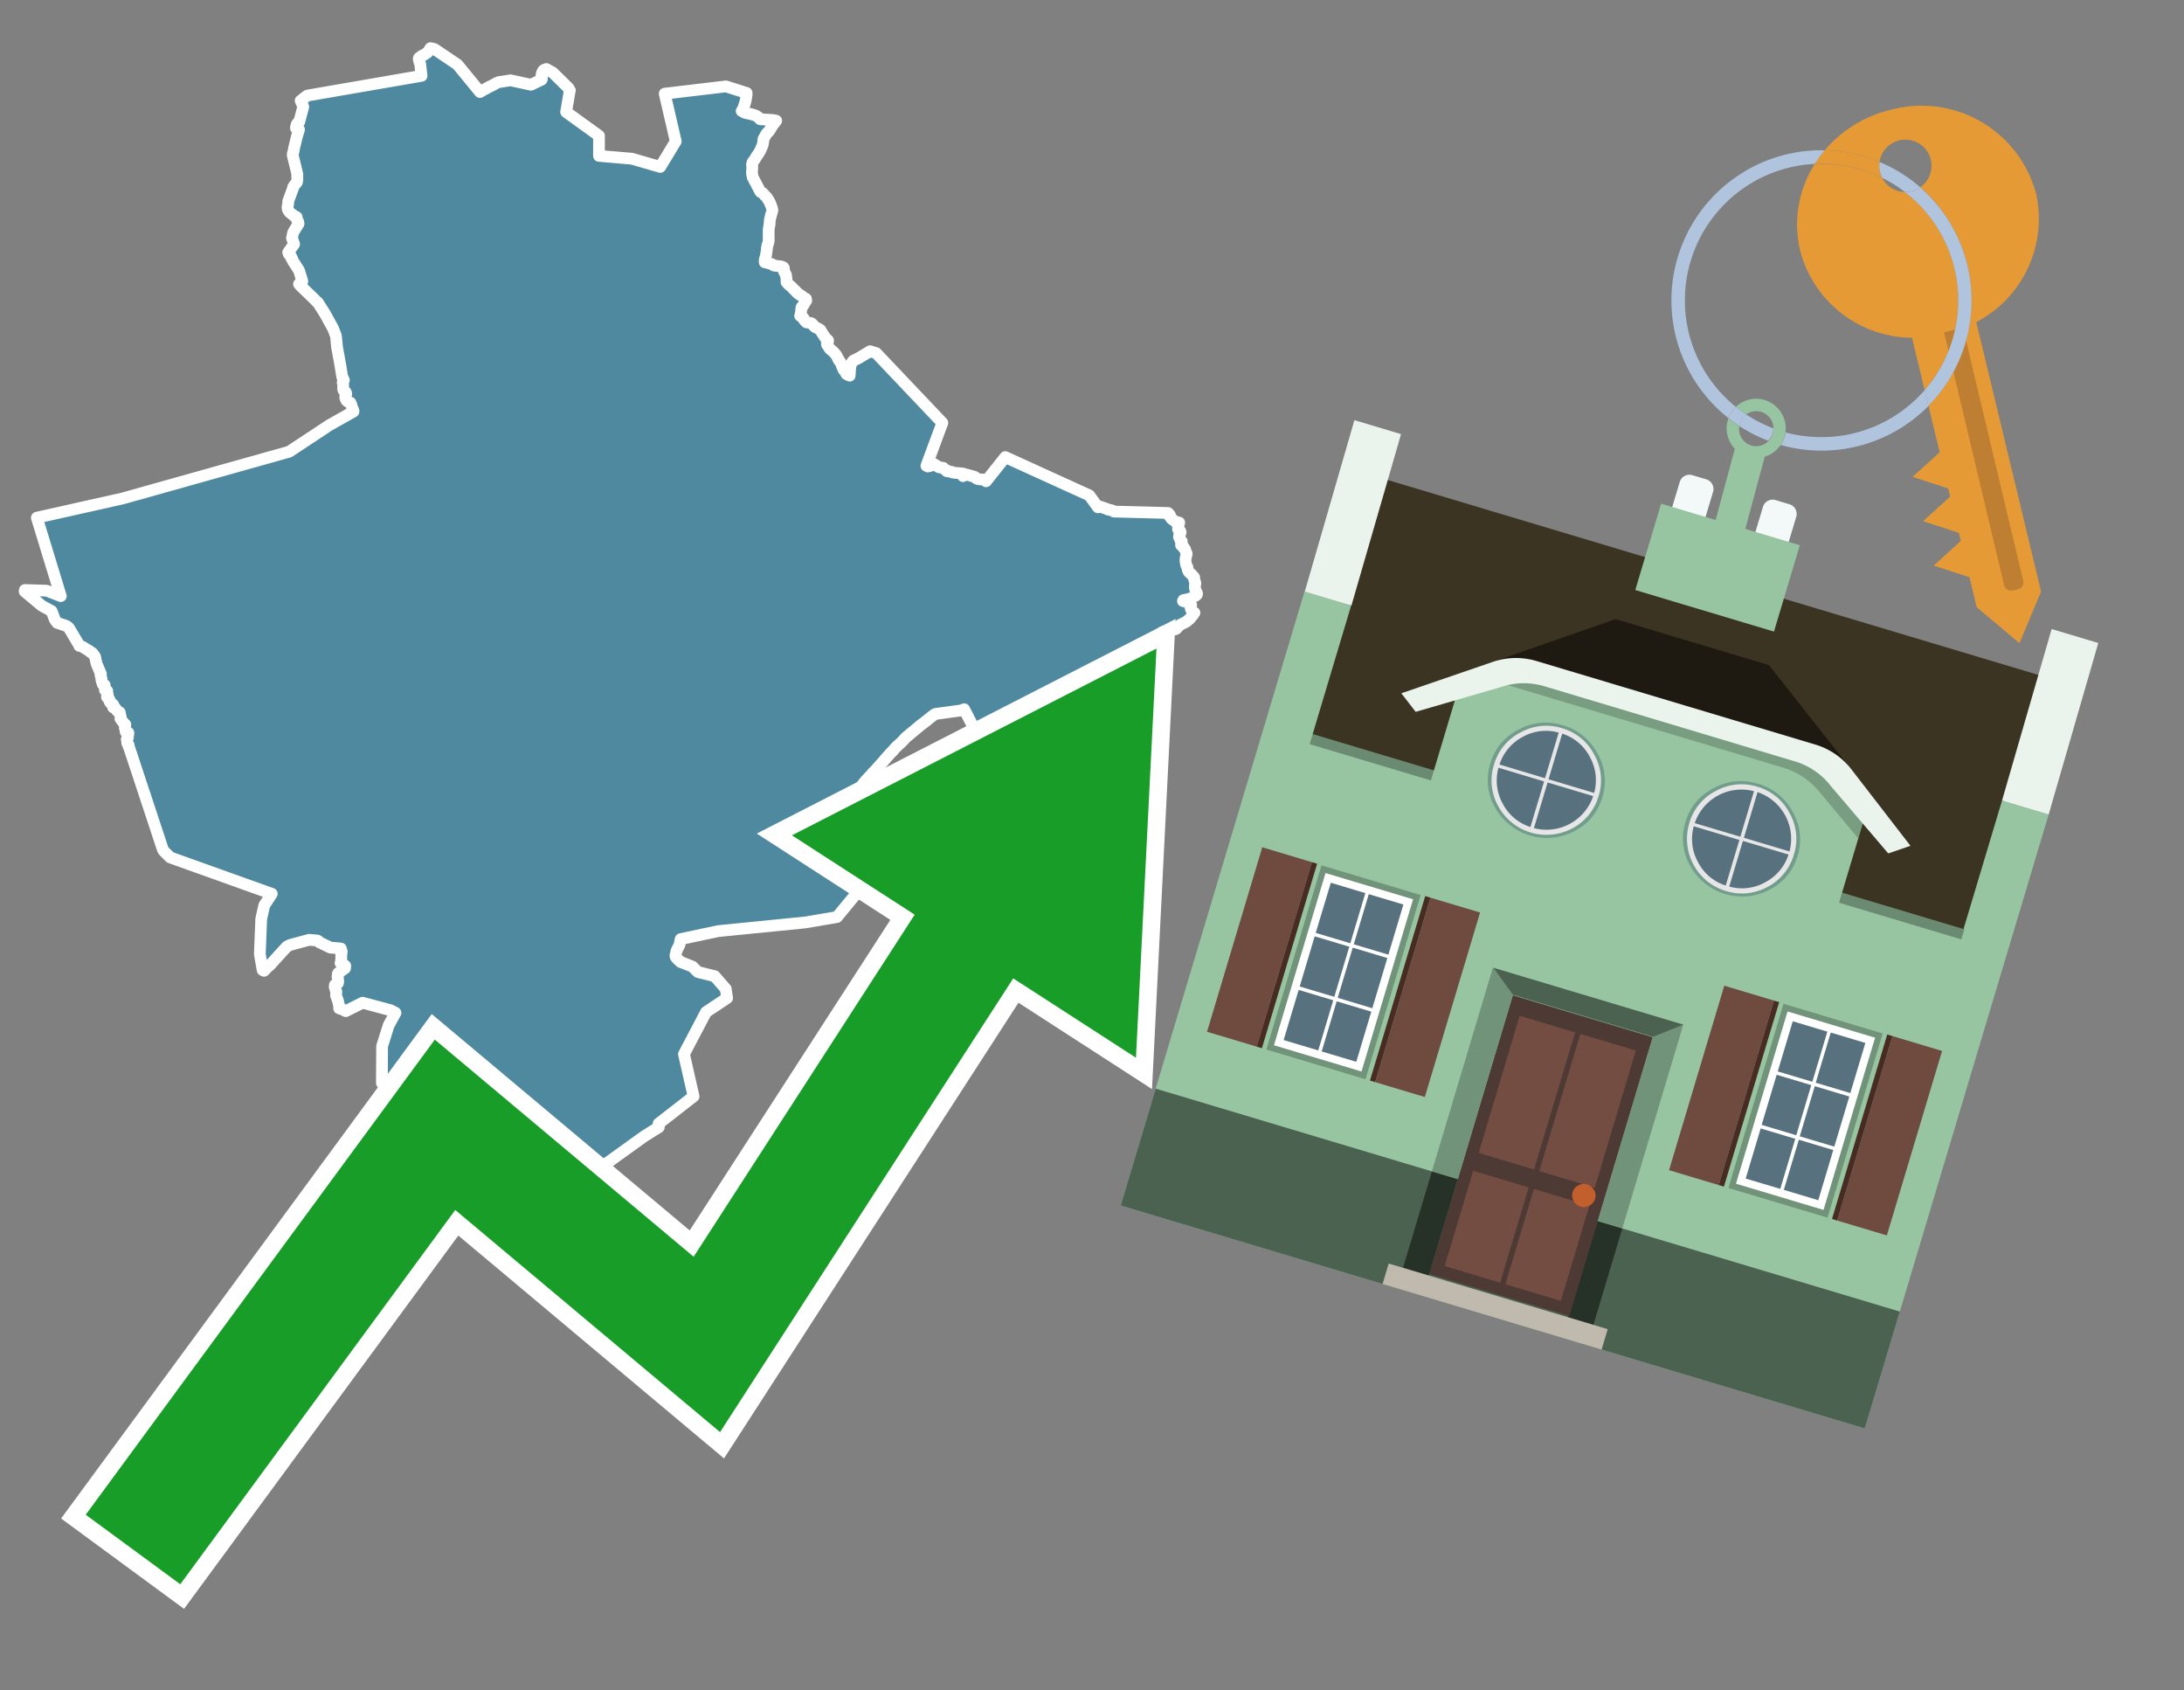 <svg id="Text" xmlns="http://www.w3.org/2000/svg" width="93.05" height="72" viewBox="0 0 93.05 72"><rect x="0" y="0" width="93.05" height="72" fill="#808080" stroke="none"/><polygon points="18.51,2.09 19.49,2.75 20.45,3.92 20.62,3.82 20.7,3.78 20.82,3.71 20.97,3.64 21.08,3.58 21.15,3.54 21.24,3.5 21.44,3.47 21.75,3.42 22.62,3.61 23.08,3.39 23.09,3.35 23.09,3.3 23.09,3.27 23.07,3.2 23.08,3.17 23.08,3.14 23.12,3.05 23.14,3.01 23.19,2.97 23.28,2.94 23.55,3.09 24.22,3.75 24.28,3.85 24.27,3.88 24.12,4.77 25.52,5.78 25.52,6.64 26.92,6.76 28.13,7.11 28.79,6.02 28.32,3.99 30.93,3.68 31.81,3.96 31.81,4.04 31.79,4.13 31.79,4.17 31.78,4.21 31.78,4.24 31.76,4.32 31.7,4.52 31.68,4.58 31.66,4.62 31.65,4.65 31.6,4.73 31.75,4.81 31.9,4.84 32.07,4.88 32.16,4.91 32.23,4.94 32.27,4.97 32.32,5 32.36,5.05 32.39,5.08 32.91,5.11 33.07,5.14 32.97,5.27 32.91,5.35 32.77,5.58 32.71,5.64 32.66,5.69 32.55,5.88 32.53,5.92 32.51,6.09 32.49,6.18 32.46,6.25 32.41,6.37 32.39,6.41 32.37,6.45 32.31,6.55 32.21,6.69 32.2,6.72 32.12,6.84 32.07,6.9 32.06,6.93 32.05,6.96 32.04,7.01 32.05,7.07 32.05,7.16 32.04,7.3 32.04,7.35 32.04,7.4 32.06,7.49 32.07,7.55 32.09,7.58 32.15,7.71 32.2,7.79 32.27,7.93 32.34,8.06 32.35,8.09 32.38,8.14 32.41,8.18 32.48,8.21 32.54,8.27 32.58,8.32 32.63,8.37 32.68,8.42 32.72,8.5 32.75,8.53 32.79,8.61 32.83,8.7 32.86,8.78 32.89,8.87 32.91,8.95 32.9,8.98 32.88,9.08 32.85,9.14 32.84,9.21 32.82,9.28 32.81,9.31 32.8,9.39 32.79,9.46 32.79,9.56 32.77,9.63 32.77,9.67 32.76,9.72 32.75,9.76 32.75,9.79 32.75,9.86 32.75,10.01 32.75,10.06 32.75,10.1 32.75,10.17 32.75,10.27 32.74,10.32 32.73,10.35 32.7,10.44 32.69,10.48 32.68,10.54 32.67,10.6 32.67,10.63 32.67,10.66 32.66,10.71 32.65,10.78 32.64,10.86 32.58,11.07 32.58,11.13 32.58,11.17 32.74,11.21 32.88,11.25 32.93,11.28 32.97,11.31 33.29,11.35 33.38,11.39 33.4,11.43 33.4,11.48 33.4,11.55 33.41,11.58 33.44,11.62 33.47,11.68 33.49,11.72 33.49,11.77 33.5,11.82 33.51,11.85 33.51,11.88 33.51,11.92 33.51,12.02 33.55,12.06 33.61,12.13 33.65,12.16 33.73,12.23 33.76,12.26 33.79,12.29 33.81,12.32 33.86,12.36 33.91,12.41 33.95,12.46 33.99,12.49 34.02,12.52 34.13,12.59 34.19,12.63 34.22,12.66 34.26,12.69 34.34,12.73 34.35,12.8 34.28,12.91 34.23,12.99 34.21,13.03 34.17,13.06 34.15,13.09 34.14,13.13 34.14,13.18 34.13,13.24 34.13,13.29 34.13,13.32 34.09,13.45 34.17,13.51 34.24,13.56 34.24,13.6 34.29,13.66 34.33,13.7 34.36,13.73 34.55,13.76 34.6,13.79 34.63,13.83 34.66,13.86 34.69,13.9 34.73,13.93 34.79,13.96 34.9,14.02 34.95,14.05 34.96,14.08 34.99,14.12 35.01,14.15 35.02,14.18 35.06,14.23 35.08,14.26 35.12,14.33 35.18,14.41 35.25,14.47 35.28,14.5 35.28,14.53 35.25,14.58 35.23,14.63 35.23,14.66 35.24,14.69 35.29,14.75 35.34,14.84 35.38,14.88 35.43,14.92 35.51,14.99 35.58,15.07 35.62,15.11 35.64,15.15 35.66,15.19 35.68,15.23 35.72,15.3 35.73,15.33 35.78,15.39 35.82,15.46 35.85,15.52 35.89,15.64 35.94,15.67 35.97,15.7 35.94,15.75 35.98,15.8 36.02,15.84 36.04,15.88 36.06,15.93 36.13,15.97 36.2,16 36.23,15.59 36.27,15.49 36.31,15.42 36.36,15.36 36.57,15.26 37.07,14.96 37.33,15.04 40.15,18.01 39.47,19.84 39.53,19.87 39.76,19.81 39.8,19.77 40,19.9 40.19,19.93 40.23,19.98 40.27,20.01 40.35,20.04 40.34,20.07 40.55,20.1 40.6,20.13 41.03,20.17 41.02,20.24 41.03,20.28 41.17,20.21 41.52,20.31 41.56,20.34 41.6,20.38 41.68,20.41 42.03,20.44 42.03,20.47 42.01,20.5 42.83,19.47 46.41,21.1 46.78,21.61 46.81,21.56 47.05,21.64 47.14,21.67 47.19,21.7 47.34,21.73 47.43,21.76 47.46,21.79 48.67,21.82 49.77,21.85 49.81,21.9 49.84,21.93 49.84,21.96 49.83,21.99 49.88,22.02 49.9,22.08 49.94,22.12 49.99,22.15 50.04,22.19 50.08,22.22 50.24,22.26 50.23,22.3 50.2,22.36 50.21,22.4 50.2,22.44 50.19,22.48 50.2,22.51 50.19,22.54 50.23,22.57 50.26,22.6 50.29,22.63 50.3,22.66 50.29,22.71 50.28,22.74 50.26,22.77 50.24,22.8 50.25,22.83 50.23,22.87 50.26,22.93 50.28,22.96 50.28,22.99 50.3,23.02 50.35,23.06 50.35,23.1 50.34,23.15 50.32,23.19 50.32,23.22 50.42,23.29 50.43,23.34 50.48,23.38 50.5,23.42 50.51,23.47 50.54,23.53 50.55,23.56 50.56,23.59 50.55,23.63 50.54,23.68 50.52,23.73 50.52,23.76 50.51,23.8 50.51,23.86 50.51,23.92 50.53,24.02 50.55,24.1 50.59,24.16 50.59,24.21 50.6,24.25 50.64,24.35 50.67,24.38 50.78,24.48 50.81,24.52 50.84,24.55 50.88,24.6 50.88,24.68 50.89,24.73 50.91,24.77 50.92,24.81 50.93,24.85 50.92,24.88 50.91,24.93 50.91,24.97 50.91,25.02 50.91,25.05 50.92,25.09 50.97,25.22 51,25.27 51,25.3 50.99,25.33 50.96,25.36 50.85,25.42 50.81,25.45 50.71,25.49 50.62,25.52 50.42,25.56 50.4,25.6 50.55,25.64 50.63,25.69 50.71,25.74 50.75,25.77 50.73,25.84 50.73,25.87 50.73,25.9 50.74,25.95 50.77,26 50.83,26.06 50.89,26.1 50.83,26.19 50.79,26.23 50.77,26.26 50.73,26.31 50.69,26.36 50.6,26.43 50.56,26.47 50.51,26.5 50.39,26.56 50.27,26.62 50.17,26.72 50.12,26.78 50.06,26.81 49.87,26.84 49.74,26.87 49.53,26.92 49.46,26.97 49.39,27.02 49.34,27.08 49.31,27.12 49.27,27.18 49.22,27.26 49.18,27.34 49.15,27.42 49.08,27.6 49.07,27.64 49.05,27.67 49.03,27.71 48.96,27.84 48.9,27.91 48.82,28.02 48.76,28.09 48.75,28.12 48.73,28.15 48.7,28.18 48.64,28.23 48.59,28.29 48.55,28.32 48.47,28.36 48.4,28.39 48.16,28.42 47.73,28.46 47.58,28.51 47.43,28.54 47.12,28.59 46.86,28.62 46.57,28.65 46.33,28.68 46.5,28.81 46.56,28.86 46.76,29.01 46.86,29.07 46.96,29.12 47.13,29.21 47.18,29.24 47.25,29.27 47.31,29.3 47.11,29.67 46.97,30.64 46.2,31.52 44.3,31.69 42.18,32.34 41.08,30.21 40.95,30.26 39.85,30.41 39.79,30.45 39.72,30.5 39.68,30.53 39.51,30.67 39.47,30.7 39.37,30.78 39.22,30.89 39.13,30.97 38.8,31.24 38.72,31.31 38.62,31.39 38.55,31.46 38.46,31.56 38.4,31.62 38.17,31.83 38.1,31.91 38.05,31.97 38.01,32.01 37.94,32.08 37.77,32.27 37.58,32.49 37.24,32.87 37.2,32.9 37.15,32.96 37.11,33.01 37.03,33.09 36.95,33.18 36.89,33.24 36.78,33.38 36.75,33.42 36.65,33.54 36.6,33.6 36.5,33.71 36.45,33.77 36.41,33.81 36.35,33.88 36.23,34.02 36.21,34.06 36.09,34.21 36.03,34.29 36,34.32 35.95,34.39 35.89,34.45 35.86,34.5 35.81,34.56 35.79,34.59 35.76,34.63 35.73,34.67 35.72,34.71 35.67,34.82 35.65,34.9 35.64,34.95 35.62,35.01 35.61,35.05 35.6,35.08 35.58,35.12 35.57,35.16 35.55,35.23 35.52,35.29 35.48,35.37 35.44,35.44 35.4,35.54 35.39,35.57 35.37,35.62 35.36,35.67 35.38,35.72 35.4,35.79 35.41,35.84 35.42,35.89 35.42,35.93 35.4,35.97 35.38,36.01 35.36,36.04 35.34,36.1 35.41,36.16 35.58,36.3 35.64,36.35 35.71,36.4 35.76,36.43 35.82,36.47 35.93,36.56 35.98,36.6 36.04,36.67 36.08,36.73 36.1,36.79 36.1,36.88 36.13,36.91 36.49,36.96 36.66,37.01 36.72,37.05 36.83,37.09 36.93,37.15 37.02,37.21 36.89,37.57 35.66,39.06 34.31,39.29 30.6,39.66 29,40 28.96,40.2 28.93,40.29 28.85,40.44 28.83,40.49 28.81,40.56 28.8,40.6 28.78,40.67 28.78,40.73 28.79,40.76 28.81,40.79 28.87,40.86 28.93,40.91 28.99,40.97 29.5,41.17 29.73,41.4 30.45,41.58 30.92,42.12 30.98,42.51 30.08,43.11 29.14,44.9 29.55,46.7 28.06,47.86 28.06,47.91 28.07,48.01 27.46,48.39 25.43,49.85 22.91,49.91 22.91,49.95 20.43,49.3 20.23,49.25 19.04,47.25 18.68,47.22 18.58,47.19 18.46,47.15 18.39,47.12 18.29,47.08 18.17,47.04 18.09,47.01 18,46.94 17.92,46.89 17.82,46.85 17.73,46.79 17.46,46.67 17.23,46.58 17.09,46.54 17,46.51 16.91,46.48 16.27,46.13 16.28,44.56 16.56,43.67 16.85,43.14 16.64,43.03 15.45,42.71 14.73,43.07 14.6,43 14.45,42.95 14.45,42.91 14.44,42.81 14.4,42.63 14.39,42.6 14.37,42.55 14.34,42.46 14.32,42.42 14.32,42.38 14.32,42.31 14.33,42.28 14.33,42.24 14.3,42.18 14.26,42.03 14.27,41.99 14.27,41.95 14.37,41.9 14.4,41.87 14.41,41.83 14.4,41.69 14.4,41.66 14.38,41.61 14.39,41.54 14.39,41.49 14.41,41.45 14.7,41.24 14.71,41.14 14.61,41.06 14.51,41.02 14.53,40.94 14.54,40.83 14.54,40.7 14.56,40.53 14.52,40.4 14.07,40.36 13.68,40.17 13.61,40.14 13.57,40.09 13.52,40.06 13.17,40.03 12.36,40.25 12.22,40.32 11.5,41.11 11.38,41.21 11.31,41.29 11.25,41.35 11.19,41.32 11.07,40.64 11.13,39.14 11.26,38.56 11.58,38.07 7.25,36.52 6.98,36.25 6.94,36.19 5.51,31.86 5.48,31.8 5.47,31.76 5.48,31.73 5.42,31.65 5.42,31.59 5.4,31.49 5.45,31.42 5.44,31.36 5.47,31.27 5.47,31.21 5.36,31.18 5.35,31.15 5.35,31.1 5.32,31.01 5.34,30.86 5.28,30.81 5.13,30.61 5.15,30.58 5.11,30.37 5.1,30.34 5,30.29 4.92,30.17 4.82,30.13 4.85,30.1 4.85,30.07 4.83,30.03 4.81,30 4.74,29.97 4.7,29.93 4.67,29.88 4.68,29.84 4.66,29.79 4.64,29.76 4.6,29.73 4.56,29.7 4.56,29.64 4.58,29.61 4.59,29.58 4.57,29.54 4.56,29.47 4.57,29.43 4.47,29.39 4.47,29.36 4.46,29.18 4.38,29.15 4.32,28.96 4.33,28.92 4.29,28.78 4.28,28.74 4.3,28.71 4.11,28.26 4.05,27.97 3.93,27.81 3.86,27.78 3.84,27.75 3.55,27.57 3.5,27.54 3.38,27.51 3.36,27.46 3.32,27.39 2.94,26.75 2.86,26.68 2.8,26.65 2.44,26.53 2.34,26.4 2.2,26.03 1.78,25.8 1.05,25.19 1.06,25.13 1.99,25.16 2.59,25.39 1.57,22.05 5.23,21.23 12.32,19.24 14.03,18.11 15.06,17.53 15.06,17.5 15.04,17.44 15.01,17.39 14.99,17.32 14.97,17.24 14.93,17.15 14.82,17.11 14.78,17.08 14.75,17.04 14.72,16.97 14.71,16.94 14.71,16.89 14.72,16.85 14.73,16.82 14.75,16.79 14.75,16.76 14.74,16.72 14.72,16.69 14.69,16.66 14.64,16.63 14.62,16.58 14.62,16.54 14.62,16.48 14.62,16.39 14.62,16.35 14.6,16.29 14.61,16.26 14.63,16.22 14.65,16.19 14.62,16.12 14.6,16.08 14.58,16.05 14.5,15.55 14.36,14.79 14.32,14.37 14.31,14.3 14.19,13.99 13.85,13.37 13.54,12.88 13.49,12.85 13.42,12.77 12.82,12.19 12.74,12.1 12.88,11.98 12.74,11.52 12.47,11.1 12.45,11.02 12.41,10.99 12.4,10.96 12.4,10.92 12.31,10.83 12.28,10.75 12.53,10.4 12.47,10.22 12.44,10.14 12.48,9.95 12.5,9.89 12.54,9.82 12.72,9.53 12.7,9.43 12.65,9.36 12.64,9.25 12.51,9.18 12.35,9.05 12.32,9.02 12.26,8.92 12.25,8.81 12.27,8.73 12.28,8.65 12.28,8.57 12.48,8.03 12.49,8 12.49,7.97 12.56,7.87 12.65,7.76 12.67,7.66 12.66,7.46 12.67,7.43 12.47,6.6 12.48,6.52 12.5,6.48 12.53,6.31 12.65,5.81 12.74,5.52 12.61,5.46 12.61,5.42 12.64,5.3 12.69,5.23 12.75,5.19 12.92,4.55 12.89,4.47 12.85,4.38 12.81,4.29 13.05,4.1 13.1,4.07 17.96,3.23 17.91,2.79 17.9,2.71 17.88,2.67 17.85,2.56 17.84,2.51 17.85,2.47 17.89,2.44 17.97,2.38 18.09,2.32 18.15,2.28 18.19,2.25 18.24,2.21 18.29,2.13 18.34,2.05 " fill="#4e89a0" stroke="#fff" stroke-linejoin="round" stroke-width="0.5"/><polygon points="49.272 27.624 33.741 35.58 38.97 38.959 29.553 53.529 18.525 44.281 3.652 64.518 7.681 67.479 19.396 51.538 30.678 60.999 43.169 41.673 48.398 45.053 49.272 27.624" fill="none" stroke="#fff" stroke-miterlimit="10" stroke-width="1.5"/><polygon points="49.272 27.624 33.741 35.58 38.97 38.959 29.553 53.529 18.525 44.281 3.652 64.518 7.681 67.479 19.396 51.538 30.678 60.999 43.169 41.673 48.398 45.053 49.272 27.624" fill="#179d28"/><path d="M80.19,7.577a1.16,1.16,0,0,1-.094-.251,1.114,1.114,0,0,1-.018-.429A6.367,6.367,0,0,0,77.743,6.4a5.269,5.269,0,0,0-.423.577c.1,0,.192-.007.288-.007A5.794,5.794,0,0,1,80.19,7.577Z" fill="#e69a35"/><path d="M77.608,6.4A6.394,6.394,0,0,0,73.64,17.81a1.26,1.26,0,0,1,.317-.48A5.821,5.821,0,0,1,77.32,6.981a5.269,5.269,0,0,1,.423-.577Z" fill="#b0c4de"/><path d="M84.2,13.72a4.962,4.962,0,0,0,2.545-5.48,5.047,5.047,0,0,0-6.179-3.566A5.322,5.322,0,0,0,77.743,6.4a6.367,6.367,0,0,1,2.335.493,1.114,1.114,0,1,1,1.736,1.084,6.392,6.392,0,0,1,.347,9.3l.479,1.985-.438.4-.716.648.92.3.6.2.082.341-.438.4-.716.648.92.3.605.2.082.341-.438.4-.716.649.92.3.605.2.307,1.274,1.821,1.534.921-2.2Z" fill="#e69a35"/><path d="M81.154,8.179a1.115,1.115,0,0,1-.964-.6,5.794,5.794,0,0,0-2.582-.6c-.1,0-.192,0-.288.007a4.783,4.783,0,0,0-.625,3.685,4.962,4.962,0,0,0,4.765,3.715L82,16.617a5.82,5.82,0,0,0-.846-8.438Z" fill="#e69a35"/><path d="M74.1,18.142a6.386,6.386,0,0,0,1.232.63.73.73,0,0,0,.224-.527h0a5.783,5.783,0,0,1-1.159-.593A.733.733,0,0,0,74.1,18.142Z" fill="#b0c4de"/><path d="M74.4,17.652q-.228-.152-.44-.322a1.26,1.26,0,0,0-.317.48c.148.117.3.228.46.332A.733.733,0,0,1,74.4,17.652Z" fill="#b0c4de"/><path d="M74.824,16.984a1.257,1.257,0,0,0-.867.346c.141.114.288.222.44.322a.731.731,0,0,1,1.159.593h0a.732.732,0,1,1-1.463,0,.7.7,0,0,1,.007-.1c-.158-.1-.312-.215-.46-.332a1.258,1.258,0,0,0,.273,1.3l-.979,3.635,1.275.341.98-3.639a1.266,1.266,0,0,0,.681-.5,1.249,1.249,0,0,0,.2-.538,1.328,1.328,0,0,0,.012-.168A1.262,1.262,0,0,0,74.824,16.984Z" fill="#97c4a1"/><path d="M85.974,25.1l-.226.053a.3.3,0,0,1-.362-.223l-2.56-10.777.81-.193L86.2,24.736A.3.3,0,0,1,85.974,25.1Z" fill="#bf7f32"/><path d="M80.1,7.326a1.16,1.16,0,0,0,.094.251,5.833,5.833,0,0,1,.964.6,1.137,1.137,0,0,0,.287-.031,1.108,1.108,0,0,0,.373-.167A6.371,6.371,0,0,0,80.078,6.9,1.114,1.114,0,0,0,80.1,7.326Z" fill="#b0c4de"/><path d="M77.608,18.618a5.836,5.836,0,0,1-1.534-.2,1.24,1.24,0,0,1-.2.537,6.4,6.4,0,0,0,6.291-1.666L82,16.617A5.807,5.807,0,0,1,77.608,18.618Z" fill="#b0c4de"/><path d="M81.814,7.981a1.108,1.108,0,0,1-.373.167,1.137,1.137,0,0,1-.287.031A5.82,5.82,0,0,1,82,16.617l.161.667a6.392,6.392,0,0,0-.347-9.3Z" fill="#b0c4de"/><polygon points="83.79 39.753 55.78 31.364 58.988 20.404 86.964 28.783 83.79 39.753 83.79 39.753" fill="#3c3422" fill-rule="evenodd"/><polygon points="81.705 53.32 87.284 34.692 85.297 34.097 83.656 39.575 55.926 31.269 57.567 25.791 55.579 25.196 47.746 51.348 79.451 60.844 81.705 53.32" fill="#97c4a1" fill-rule="evenodd"/><rect x="69.522" y="21.148" width="0.444" height="28.983" transform="translate(15.592 92.226) rotate(-73.326)" opacity="0.3"/><polygon points="87.284 34.692 85.297 34.097 87.411 26.793 89.398 27.388 87.284 34.692 87.284 34.692" fill="#eaf3ec" fill-rule="evenodd"/><polygon points="57.578 25.794 55.591 25.199 57.705 17.896 59.692 18.491 57.578 25.794 57.578 25.794" fill="#eaf3ec" fill-rule="evenodd"/><polygon points="79.451 60.844 80.943 55.865 49.238 46.369 47.747 51.348 79.451 60.844 79.451 60.844" fill="#4c6251" fill-rule="evenodd"/><path d="M71.566,20.528l-.522,1.743,1.418.425.523-1.744a.432.432,0,0,0-.289-.536l-.593-.177A.431.431,0,0,0,71.566,20.528Z" fill="#f3f9f8" fill-rule="evenodd"/><path d="M75.111,21.589l-.522,1.743,1.418.425.522-1.743a.43.43,0,0,0-.289-.536l-.593-.178A.43.43,0,0,0,75.111,21.589Z" fill="#f3f9f8" fill-rule="evenodd"/><polygon points="75.368 28.329 68.829 26.37 63.807 28.121 78.733 32.591 75.368 28.329" fill="#1e1a11"/><polygon points="78.248 32.422 64.442 28.287 62.236 28.998 60.064 36.247 77.453 41.455 79.651 34.116 78.248 32.422" fill="#97c4a1"/><path d="M77.74,32.516S65.088,28.725,65,28.7l-.938.43,11.892,3.562a3.175,3.175,0,0,1,1.532,1l1.685,2.02.327-1.09Z" fill-rule="evenodd" opacity="0.2"/><path d="M77.35,31.716,65.458,28.154a3.041,3.041,0,0,0-1.854.037l-3.9,1.339.611.79,3.626-1.054a3.045,3.045,0,0,1,1.855-.037l10.673,3.2A3.028,3.028,0,0,1,78,33.477l2.45,2.874.945-.325-2.518-3.26A3.036,3.036,0,0,0,77.35,31.716Z" fill="#eaf3ec"/><polygon points="76.683 23.223 70.773 21.453 69.671 25.132 75.581 26.902 76.683 23.223 76.683 23.223" fill="#97c4a1" fill-rule="evenodd"/><g id="Symbol_9_0_Layer2_0_MEMBER_8_MEMBER_21_MEMBER_0_FILL" data-name="Symbol 9 0 Layer2 0 MEMBER 8 MEMBER 21 MEMBER 0 FILL"><path d="M66.584,30.892a2.39,2.39,0,0,0-1.891.189,2.317,2.317,0,0,0-1.2,1.448A2.345,2.345,0,0,0,63.7,34.4a2.528,2.528,0,0,0,3.367,1.008,2.339,2.339,0,0,0,1.2-1.447,2.313,2.313,0,0,0-.208-1.87A2.394,2.394,0,0,0,66.584,30.892Z" fill="#729d8c"/></g><g id="Symbol_9_0_Layer2_0_MEMBER_8_MEMBER_21_MEMBER_1_FILL" data-name="Symbol 9 0 Layer2 0 MEMBER 8 MEMBER 21 MEMBER 1 FILL"><path d="M66.547,31.016a2.241,2.241,0,0,0-1.769.185,2.213,2.213,0,0,0-1.127,1.376,2.239,2.239,0,0,0,.185,1.768,2.341,2.341,0,0,0,3.145.942,2.234,2.234,0,0,0,1.126-1.376,2.207,2.207,0,0,0-.185-1.768A2.237,2.237,0,0,0,66.547,31.016Z" fill="#e6e6e6"/></g><g id="Symbol_9_0_Layer2_0_MEMBER_8_MEMBER_21_MEMBER_2_MEMBER_0_FILL" data-name="Symbol 9 0 Layer2 0 MEMBER 8 MEMBER 21 MEMBER 2 MEMBER 0 FILL"><path d="M65.787,33.284,63.843,32.7a2.036,2.036,0,0,0,.186,1.539,2.015,2.015,0,0,0,1.175.986Z" fill="#58717f"/></g><g id="Symbol_9_0_Layer2_0_MEMBER_8_MEMBER_21_MEMBER_2_MEMBER_1_FILL" data-name="Symbol 9 0 Layer2 0 MEMBER 8 MEMBER 21 MEMBER 2 MEMBER 1 FILL"><path d="M65.827,33.148l.582-1.944a2.01,2.01,0,0,0-1.523.178,2.037,2.037,0,0,0-1,1.183Z" fill="#58717f"/></g><g id="Symbol_9_0_Layer2_0_MEMBER_8_MEMBER_21_MEMBER_2_MEMBER_2_FILL" data-name="Symbol 9 0 Layer2 0 MEMBER 8 MEMBER 21 MEMBER 2 MEMBER 2 FILL"><path d="M67.878,33.91l-1.943-.582-.582,1.944a2.1,2.1,0,0,0,2.525-1.362Z" fill="#58717f"/></g><g id="Symbol_9_0_Layer2_0_MEMBER_8_MEMBER_21_MEMBER_2_MEMBER_3_FILL" data-name="Symbol 9 0 Layer2 0 MEMBER 8 MEMBER 21 MEMBER 2 MEMBER 3 FILL"><path d="M66.558,31.249l-.582,1.943,1.943.582a2.031,2.031,0,0,0-.186-1.539A2.009,2.009,0,0,0,66.558,31.249Z" fill="#58717f"/></g><g id="Symbol_9_0_Layer2_0_MEMBER_8_MEMBER_21_MEMBER_0_FILL-2" data-name="Symbol 9 0 Layer2 0 MEMBER 8 MEMBER 21 MEMBER 0 FILL"><path d="M74.9,33.384a2.4,2.4,0,0,0-1.891.189,2.316,2.316,0,0,0-1.2,1.448,2.341,2.341,0,0,0,.209,1.87A2.527,2.527,0,0,0,75.387,37.9a2.345,2.345,0,0,0,1.2-1.447,2.314,2.314,0,0,0-.209-1.87A2.389,2.389,0,0,0,74.9,33.384Z" fill="#729d8c"/></g><g id="Symbol_9_0_Layer2_0_MEMBER_8_MEMBER_21_MEMBER_1_FILL-2" data-name="Symbol 9 0 Layer2 0 MEMBER 8 MEMBER 21 MEMBER 1 FILL"><path d="M74.867,33.508a2.239,2.239,0,0,0-1.768.185,2.21,2.21,0,0,0-1.127,1.376,2.316,2.316,0,0,0,1.564,2.883,2.261,2.261,0,0,0,1.765-.173A2.237,2.237,0,0,0,76.428,36.4a2.209,2.209,0,0,0-.185-1.769A2.239,2.239,0,0,0,74.867,33.508Z" fill="#e6e6e6"/></g><g id="Symbol_9_0_Layer2_0_MEMBER_8_MEMBER_21_MEMBER_2_MEMBER_0_FILL-2" data-name="Symbol 9 0 Layer2 0 MEMBER 8 MEMBER 21 MEMBER 2 MEMBER 0 FILL"><path d="M74.107,35.776l-1.943-.582a2.031,2.031,0,0,0,.186,1.539,2.009,2.009,0,0,0,1.175.986Z" fill="#58717f"/></g><g id="Symbol_9_0_Layer2_0_MEMBER_8_MEMBER_21_MEMBER_2_MEMBER_1_FILL-2" data-name="Symbol 9 0 Layer2 0 MEMBER 8 MEMBER 21 MEMBER 2 MEMBER 1 FILL"><path d="M74.148,35.64,74.73,33.7a2.1,2.1,0,0,0-2.525,1.362Z" fill="#58717f"/></g><g id="Symbol_9_0_Layer2_0_MEMBER_8_MEMBER_21_MEMBER_2_MEMBER_2_FILL-2" data-name="Symbol 9 0 Layer2 0 MEMBER 8 MEMBER 21 MEMBER 2 MEMBER 2 FILL"><path d="M76.2,36.4l-1.943-.582-.582,1.944a2.015,2.015,0,0,0,1.523-.178A2.036,2.036,0,0,0,76.2,36.4Z" fill="#58717f"/></g><g id="Symbol_9_0_Layer2_0_MEMBER_8_MEMBER_21_MEMBER_2_MEMBER_3_FILL-2" data-name="Symbol 9 0 Layer2 0 MEMBER 8 MEMBER 21 MEMBER 2 MEMBER 3 FILL"><path d="M74.879,33.741,74.3,35.684l1.943.582a2.1,2.1,0,0,0-1.361-2.525Z" fill="#58717f"/></g><polygon points="51.426 43.946 53.542 44.58 55.896 36.723 53.78 36.089 51.426 43.946 51.426 43.946" fill="#6e4a3f" fill-rule="evenodd"/><polygon points="53.542 44.58 53.764 44.647 56.117 36.789 55.896 36.723 53.542 44.58 53.542 44.58" fill="#482b22" fill-rule="evenodd"/><polygon points="60.706 46.726 58.59 46.092 60.943 38.235 63.059 38.868 60.706 46.726 60.706 46.726" fill="#6e4a3f" fill-rule="evenodd"/><polygon points="58.59 46.092 58.368 46.026 60.722 38.168 60.943 38.235 58.59 46.092 58.59 46.092" fill="#482b22" fill-rule="evenodd"/><rect x="53.146" y="39.209" width="8.19" height="4.408" transform="translate(1.145 84.365) rotate(-73.326)" fill="#719379"/><polygon points="60.205 38.304 56.474 37.187 54.277 44.522 58.008 45.639 60.205 38.304 60.205 38.304" fill="#fff" fill-rule="evenodd"/><path d="M59.792,38.527l-.64,2.136-1.474-.442.639-2.135,1.475.441Zm-1.621-.485-.64,2.136-1.474-.442L56.7,37.6l1.474.442Zm-2.158,1.84,1.475.441-.64,2.136-1.474-.441.639-2.136Zm-.683,2.282,1.474.441-.639,2.136L54.69,44.3l.64-2.135Zm.981,2.621.639-2.136,1.475.442-.64,2.135-1.474-.441Zm2.158-1.84L56.994,42.5l.64-2.136,1.474.442-.639,2.136Z" fill="#58717f" fill-rule="evenodd"/><polygon points="80.39 52.621 78.274 51.988 80.628 44.13 82.743 44.764 80.39 52.621 80.39 52.621" fill="#6e4a3f" fill-rule="evenodd"/><polygon points="78.274 51.988 78.053 51.921 80.406 44.064 80.628 44.13 78.274 51.988 78.274 51.988" fill="#482b22" fill-rule="evenodd"/><polygon points="71.111 49.842 73.227 50.476 75.58 42.619 73.464 41.985 71.111 49.842 71.111 49.842" fill="#6e4a3f" fill-rule="evenodd"/><polygon points="73.227 50.476 73.448 50.542 75.802 42.685 75.58 42.619 73.227 50.476 73.227 50.476" fill="#482b22" fill-rule="evenodd"/><rect x="72.83" y="45.105" width="8.19" height="4.408" transform="translate(9.534 107.426) rotate(-73.326)" fill="#719379"/><polygon points="76.159 43.083 79.889 44.2 77.692 51.535 73.962 50.418 76.159 43.083 76.159 43.083" fill="#fff" fill-rule="evenodd"/><path d="M76.381,43.5l1.475.442-.64,2.135-1.475-.441.64-2.136ZM78,43.981l1.474.442-.64,2.136-1.474-.442L78,43.981Zm.791,2.724-.64,2.135L76.679,48.4l.64-2.136,1.474.442Zm-.684,2.282-.639,2.135L76,50.68l.64-2.135,1.474.442Zm-2.26,1.65L74.375,50.2l.639-2.135,1.475.441-.64,2.136Zm-.791-2.724.64-2.135,1.474.441-.639,2.136-1.475-.442Z" fill="#58717f" fill-rule="evenodd"/><polygon points="67.888 56.431 69.118 52.323 68.019 51.994 66.789 56.102 67.888 56.431 67.888 56.431" fill="#263128" fill-rule="evenodd"/><polygon points="60.877 54.331 62.108 50.223 61.007 49.894 59.776 54.002 60.877 54.331 60.877 54.331" fill="#263128" fill-rule="evenodd"/><g id="Symbol_9_0_Layer2_0_MEMBER_8_MEMBER_12_MEMBER_0_FILL" data-name="Symbol 9 0 Layer2 0 MEMBER 8 MEMBER 12 MEMBER 0 FILL"><path d="M70.418,44.178l-5.965-1.786L60.9,54.27l5.964,1.786Z" fill="#4e3a34"/></g><g id="Symbol_9_0_Layer2_0_MEMBER_8_MEMBER_12_MEMBER_1_MEMBER_0_FILL" data-name="Symbol 9 0 Layer2 0 MEMBER 8 MEMBER 12 MEMBER 1 MEMBER 0 FILL"><path d="M65.358,49.815l1.75-5.843-2.363-.708L63,49.107Z" fill="#744d42"/></g><g id="Symbol_9_0_Layer2_0_MEMBER_8_MEMBER_12_MEMBER_1_MEMBER_1_FILL" data-name="Symbol 9 0 Layer2 0 MEMBER 8 MEMBER 12 MEMBER 1 MEMBER 1 FILL"><path d="M67.331,44.039l-1.75,5.842,2.364.708,1.75-5.842Z" fill="#744d42"/></g><g id="Symbol_9_0_Layer2_0_MEMBER_8_MEMBER_12_MEMBER_2_MEMBER_0_FILL" data-name="Symbol 9 0 Layer2 0 MEMBER 8 MEMBER 12 MEMBER 2 MEMBER 0 FILL"><path d="M63.915,54.633l1.215-4.058-2.363-.707-1.215,4.057Z" fill="#744d42"/></g><g id="Symbol_9_0_Layer2_0_MEMBER_8_MEMBER_12_MEMBER_2_MEMBER_1_FILL" data-name="Symbol 9 0 Layer2 0 MEMBER 8 MEMBER 12 MEMBER 2 MEMBER 1 FILL"><path d="M66.5,55.407l1.215-4.057-2.363-.708L64.138,54.7Z" fill="#744d42"/></g><g id="Symbol_9_0_Layer2_0_MEMBER_8_MEMBER_13_FILL" data-name="Symbol 9 0 Layer2 0 MEMBER 8 MEMBER 13 FILL"><path d="M67.959,51.058a.439.439,0,0,0-.045-.367.487.487,0,0,0-.669-.2.445.445,0,0,0-.239.282.457.457,0,0,0,.041.378.481.481,0,0,0,.293.242.459.459,0,0,0,.377-.042A.453.453,0,0,0,67.959,51.058Z" fill="#c35e2d"/></g><g id="Symbol_9_0_Layer2_0_MEMBER_8_MEMBER_14_FILL" data-name="Symbol 9 0 Layer2 0 MEMBER 8 MEMBER 14 FILL"><path d="M64.557,42.047l-.951-.833-2.6,8.68,1.1.329Z" fill="#719379"/></g><g id="Symbol_9_0_Layer2_0_MEMBER_8_MEMBER_15_FILL" data-name="Symbol 9 0 Layer2 0 MEMBER 8 MEMBER 15 FILL"><path d="M71.718,43.643l-1.2.19L68.072,52.01l1.046.313Z" fill="#719379"/></g><g id="Symbol_9_0_Layer2_0_MEMBER_8_MEMBER_16_FILL" data-name="Symbol 9 0 Layer2 0 MEMBER 8 MEMBER 16 FILL"><path d="M63.627,41.22l.836,1.156,5.961,1.786,1.294-.519Z" fill="#4c6251"/></g><polygon points="58.905 54.69 59.166 53.819 68.498 56.614 68.237 57.485 58.905 54.69 58.905 54.69" fill="#c0b9ad" fill-rule="evenodd"/></svg>